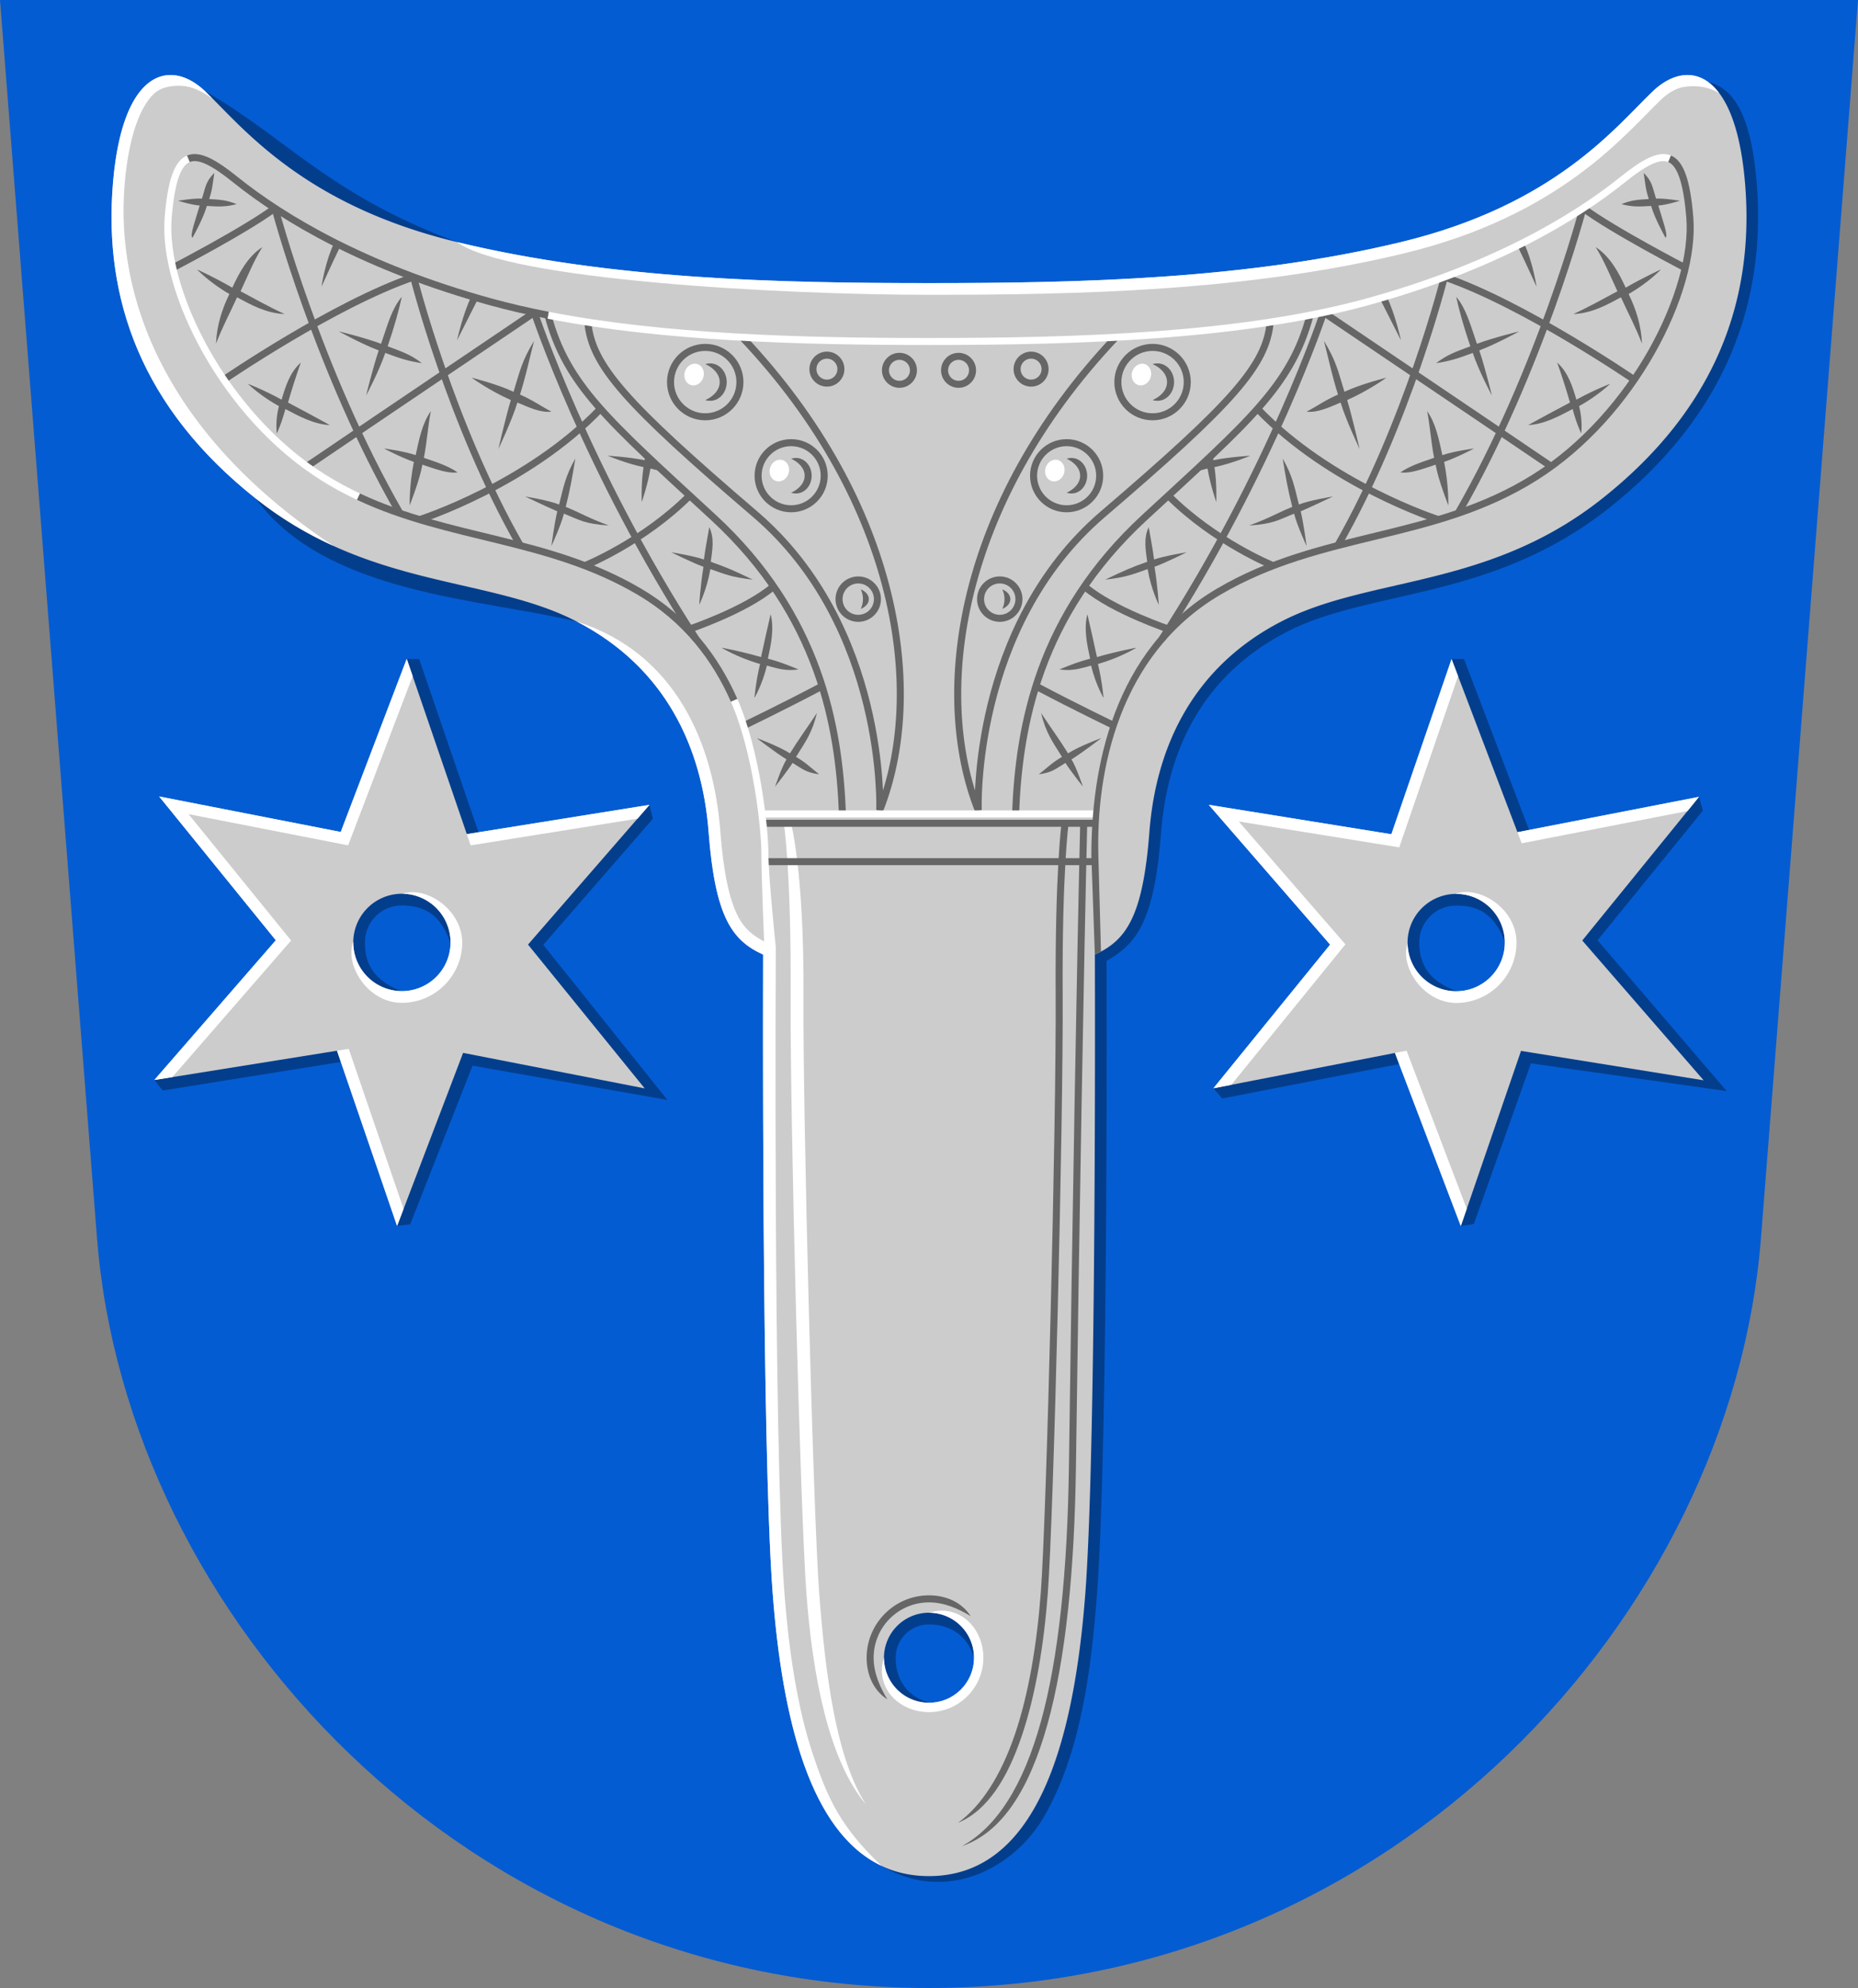 <?xml version="1.0" encoding="UTF-8" standalone="no"?>
<!-- Created with Inkscape (http://www.inkscape.org/) -->

<svg
   width="500"
   height="535"
   viewBox="0 0 132.292 141.552"
   version="1.1"
   id="svg5"
   xml:space="preserve"
   xmlns="http://www.w3.org/2000/svg"
   xmlns:svg="http://www.w3.org/2000/svg"><rect x="0" y="0" width="132.292" height="141.552" fill="#808080" stroke="none"/><defs
     id="defs2" /><path
     style="font-variation-settings:normal;vector-effect:none;fill:#045cd2;fill-opacity:1;stroke:none;stroke-width:0.166;stroke-linecap:butt;stroke-linejoin:miter;stroke-miterlimit:4;stroke-dasharray:none;stroke-dashoffset:0;stroke-opacity:1;-inkscape-stroke:none;stop-color:#000000"
     d="m 0,0 c 0,0 4.806,61.335 6.906,88.148 2.101,26.812 26.157,53.404 59.239,53.404 33.082,0 57.139,-26.592 59.239,-53.404 L 132.292,0 Z"
     id="path1691" /><path
     style="color:#000000;fill:#033e8d;fill-opacity:1;stroke-width:1.26;-inkscape-stroke:none"
     d="m 123.419,13.148 c 0.656,7.979 -1.894,15.38 -9.857,21.695 -7.896,6.262 -16.109,5.249 -22.731,8.678 -6.56,3.397 -9.348,9.419 -9.827,15.665 -0.228,2.975 -0.644,4.814 -1.199,5.949 -0.555,1.135 -1.19,1.621 -2.193,2.075 l -0.492,0.224 0.003,0.539 c 0,0 0.122,34.71 -0.672,45.331 -0.404,5.398 -1.294,10.379 -2.948,13.905 -1.654,3.527 -3.896,5.545 -7.356,5.545 l -3.39,0.094 c 4.6,2.751 9.466,0.182 11.591,-3.513 2.602,-4.526 3.354,-10.405 3.765,-15.906 0.805,-10.769 0.68,-44.202 0.677,-45.014 1,-0.55 1.901,-1.297 2.513,-2.547 0.715,-1.462 1.13,-3.482 1.366,-6.554 0.449,-5.848 2.906,-11.194 8.931,-14.314 5.964,-3.088 14.602,-2.19 22.999,-8.85 8.331,-6.607 11.174,-14.713 10.482,-23.139 -0.346,-4.215 -1.365,-6.684 -3.454,-7.17 0.418,1.334 1.465,3.321 1.793,7.308 z M 32.536,17.236 C 23.362,13.82 20.363,9.778 14.614,6.505 c 1.949,3.022 6.523,8.833 17.922,10.73 z m -14.326,18.26 c 4.991,6.842 16.107,7.123 22.866,8.764 -6.239,-4.169 -14.452,-3.155 -22.866,-8.764 z m 45.564,82.542 c 1.4e-4,-1.32 1.052,-2.373 2.373,-2.373 1.32,1.4e-4 2.708,0.656 3.206,2.371 0.833,-2.222 -0.985,-4.04 -3.206,-4.04 v 6e-5 c -2.221,-2.2e-4 -4.041,1.818 -4.041,4.039 -2.1e-4,2.221 1.82,4.041 4.041,3.208 -1.782,-0.541 -2.373,-1.885 -2.373,-3.206 z"
     id="path21742" /><path
     id="path10083"
     style="font-variation-settings:normal;fill:#cccccc;fill-opacity:1;stroke:none;stroke-width:0.167;stroke-linecap:butt;stroke-linejoin:miter;stroke-miterlimit:4;stroke-dasharray:none;stroke-dashoffset:0;stroke-opacity:1;stop-color:#000000"
     d="m 12.144,5.342 c -1.86,3.75e-4 -3.64,2.097 -4.103,7.737 -0.674,8.203 2.022,15.956 10.169,22.417 8.147,6.461 16.574,5.505 22.866,8.764 6.292,3.259 8.915,8.942 9.379,14.989 0.464,6.047 1.662,7.716 3.88,8.72 0,0 -0.13,34.636 0.675,45.396 0.815,10.898 3.534,20.22 11.136,20.22 7.602,0 10.321,-9.322 11.136,-20.22 0.805,-10.76 0.674,-45.396 0.674,-45.396 2.219,-1.004 3.417,-2.673 3.881,-8.72 0.464,-6.047 3.086,-11.731 9.379,-14.989 6.292,-3.259 14.719,-2.303 22.866,-8.764 8.146,-6.461 10.844,-14.214 10.169,-22.417 -0.674,-8.203 -4.133,-8.91 -6.574,-6.574 -2.641,2.528 -6.928,8.075 -17.922,10.731 -10.994,2.656 -22.861,2.921 -33.609,2.921 -10.748,0 -22.615,-0.265 -33.609,-2.921 C 21.543,14.58 17.255,9.033 14.614,6.505 13.852,5.775 12.99,5.342 12.144,5.342 Z M 66.146,114.831 a 3.206,3.206 0 0 1 3.206,3.206 3.206,3.206 0 0 1 -3.206,3.206 3.206,3.206 0 0 1 -3.206,-3.206 3.206,3.206 0 0 1 3.206,-3.206 z" /><g
     id="g1893"
     transform="matrix(1.26,0,0,1.26,-51.891,-100.423)"><path
       style="color:#000000;opacity:1;fill:#033e8d;fill-opacity:1;stroke-miterlimit:10;-inkscape-stroke:none"
       d="m 59.064,142.39 c 0.935,4.517 3.217,4.905 5.294,4.265 -2.508,-0.932 -3.241,-2.464 -3.241,-4.265 -2.57e-4,-1.801 1.438,-3.238 3.24,-3.238 1.802,8e-5 3.357,0.644 4.267,3.238 l 0.155,4.38 -15.47,4.452 -10.465,3.59 0.761,0.907 16.22,-2.88 4.533,14.395 1.151,-0.164 5.232,-13.986 17.146,2.708 -11.121,-13.401 9.427,-11.208 -0.32,-1.213 -14.87,2.898 -5.553,-15.317 -1.092,-0.003 z"
       id="path2685"
       transform="matrix(0.644,0.011,-0.011,0.645,24.014,40.407)" /><path
       id="path1745"
       style="opacity:1;fill:#cccccc;stroke:none;stroke-width:0.205;stroke-linecap:square;stroke-miterlimit:10;stop-color:#000000"
       d="m 64.358,117.548 -5.532,15.26 -15.982,-2.838 10.45,12.421 -10.449,12.422 15.982,-2.839 5.532,15.26 5.533,-15.26 15.981,2.838 -10.449,-12.421 10.449,-12.422 -15.982,2.839 z m 1.56e-4,20.578 a 4.266,4.265 0.002 0 1 4.266,4.265 4.266,4.265 0.002 0 1 -4.266,4.265 4.266,4.265 0.002 0 1 -4.267,-4.264 4.266,4.265 0.002 0 1 4.267,-4.265 z"
       transform="matrix(0.644,0.011,-0.011,0.645,24.014,40.407)" /><path
       id="path1898"
       style="color:#000000;opacity:1;fill:#ffffff;stroke-miterlimit:10;-inkscape-stroke:none"
       d="m 64.358,117.548 -5.532,15.26 -15.982,-2.838 10.45,12.421 -10.449,12.422 1.576,-0.28 10.215,-12.142 -9.184,-10.916 14.045,2.494 5.408,-14.917 z m 21.515,12.422 -15.982,2.839 0.355,0.979 14.596,-2.591 z m -20.686,8.009 c -0.288,0.008 -0.567,0.056 -0.828,0.148 a 4.266,4.265 0.002 0 1 4.266,4.265 4.266,4.265 0.002 0 1 -4.266,4.265 4.266,4.265 0.002 0 1 -4.267,-4.264 l -1.4e-5,-8e-4 -8.16e-4,-7.9e-4 c -0.735,2.084 1.358,5.292 4.269,5.291 2.91,-2.7e-4 5.29,-2.381 5.29,-5.291 2.38e-4,-2.546 -2.448,-4.467 -4.463,-4.412 z m -5.335,13.813 -1.026,0.182 5.532,15.26 0.545,-1.504 z"
       transform="matrix(0.644,0.011,-0.011,0.645,24.014,40.407)" /></g><g
     id="g2734"
     transform="matrix(1.259,-0.042,0.042,1.259,17.655,-97.596)"><path
       style="color:#000000;opacity:1;fill:#033e8d;fill-opacity:1;stroke-miterlimit:10;-inkscape-stroke:none"
       d="m 59.064,142.39 c 0.935,4.517 3.217,4.905 5.294,4.265 -2.508,-0.932 -3.241,-2.464 -3.241,-4.265 -2.57e-4,-1.801 1.438,-3.238 3.24,-3.238 1.802,8e-5 3.357,0.644 4.267,3.238 l 0.155,4.38 -15.47,4.452 -10.465,3.59 0.761,0.907 16.22,-2.88 4.533,14.395 1.151,-0.164 5.232,-13.986 17.146,2.708 -11.121,-13.401 9.427,-11.208 -0.32,-1.213 -14.87,2.898 -5.553,-15.317 -1.092,-0.003 z"
       id="path2728"
       transform="matrix(0.644,0.011,-0.011,0.645,24.014,40.407)" /><path
       id="path2730"
       style="opacity:1;fill:#cccccc;stroke:none;stroke-width:0.205;stroke-linecap:square;stroke-miterlimit:10;stop-color:#000000"
       d="m 64.358,117.548 -5.532,15.26 -15.982,-2.838 10.45,12.421 -10.449,12.422 15.982,-2.839 5.532,15.26 5.533,-15.26 15.981,2.838 -10.449,-12.421 10.449,-12.422 -15.982,2.839 z m 1.56e-4,20.578 a 4.266,4.265 0.002 0 1 4.266,4.265 4.266,4.265 0.002 0 1 -4.266,4.265 4.266,4.265 0.002 0 1 -4.267,-4.264 4.266,4.265 0.002 0 1 4.267,-4.265 z"
       transform="matrix(0.644,0.011,-0.011,0.645,24.014,40.407)" /><path
       id="path2732"
       style="color:#000000;opacity:1;fill:#ffffff;stroke-miterlimit:10;-inkscape-stroke:none"
       d="m 64.358,117.548 -5.532,15.26 -15.982,-2.838 10.45,12.421 -10.449,12.422 1.576,-0.28 10.215,-12.142 -9.184,-10.916 14.045,2.494 5.408,-14.917 z m 21.515,12.422 -15.982,2.839 0.355,0.979 14.596,-2.591 z m -20.686,8.009 c -0.288,0.008 -0.567,0.056 -0.828,0.148 a 4.266,4.265 0.002 0 1 4.266,4.265 4.266,4.265 0.002 0 1 -4.266,4.265 4.266,4.265 0.002 0 1 -4.267,-4.264 l -1.4e-5,-8e-4 -8.16e-4,-7.9e-4 c -0.735,2.084 1.358,5.292 4.269,5.291 2.91,-2.7e-4 5.29,-2.381 5.29,-5.291 2.38e-4,-2.546 -2.448,-4.467 -4.463,-4.412 z m -5.335,13.813 -1.026,0.182 5.532,15.26 0.545,-1.504 z"
       transform="matrix(0.644,0.011,-0.011,0.645,24.014,40.407)" /></g><circle
     style="fill:none;stroke:#666666;stroke-width:0.5;stroke-linecap:butt;stroke-miterlimit:10;stroke-dasharray:none;stroke-opacity:1;stop-color:#000000"
     id="path3561-9"
     cx="61.108"
     cy="42.66"
     r="1.367" /><path
     style="color:#000000;fill:#666666;stroke-width:1.26;stroke-miterlimit:10;-inkscape-stroke:none"
     d="m 61.29,43.356 c 0.762,-0.318 0.762,-1.073 0,-1.391 0.206,0.45 0.206,0.941 0,1.391 z"
     id="circle3661-5" /><circle
     style="fill:none;stroke:#666666;stroke-width:0.5;stroke-linecap:butt;stroke-miterlimit:10;stroke-dasharray:none;stroke-opacity:1;stop-color:#000000"
     id="circle3663"
     cx="58.877"
     cy="26.283"
     r="0.996" /><circle
     style="fill:none;stroke:#666666;stroke-width:0.5;stroke-linecap:butt;stroke-miterlimit:10;stroke-dasharray:none;stroke-opacity:1;stop-color:#000000"
     id="circle3665"
     cx="64.042"
     cy="26.368"
     r="0.996" /><path
     id="path3697"
     style="font-variation-settings:normal;fill:none;fill-opacity:1;stroke:#666666;stroke-width:0.5;stroke-linecap:butt;stroke-linejoin:miter;stroke-miterlimit:4;stroke-dasharray:none;stroke-dashoffset:0;stroke-opacity:1;stop-color:#000000"
     d="m 12.162,19.144 c 0,0 5.333,-2.765 7.416,-4.331 m 0,0 c 0,0 3.038,11.555 8.897,21.737 m -12.543,-9.513 c 0,0 7.877,-5.394 13.518,-7.311 m 0,0 c 0,0 2.602,10.388 7.592,19.119 m -15.197,-5.638 c 0,0 8.245,-5.591 16.205,-10.959 m 0,0 c 0,0 3.7,11.206 11.515,23.262 m -19.689,-8.511 c 0,0 7.677,-2.452 12.881,-7.892 m -1.116,11.17 c 0,0 4.165,-1.68 7.465,-4.991 m -0.147,9.554 c 0,0 4.081,-1.357 6.093,-3.067 m -2.087,9.893 c 0,0 2.765,-1.328 5.45,-2.749" /><path
     style="color:#000000;fill:#666666;stroke-width:1.26;-inkscape-stroke:none"
     d="m 14.382,14.142 c -0.614,-0.036 -1.703,0.154 -1.703,0.154 0,0 1.002,0.307 1.538,0.338 -0.252,0.884 -0.751,2.23 -0.506,2.284 0,0 0.741,-1.303 1.02,-2.254 0.853,0.05 1.321,0.08 2.118,-0.129 -0.716,-0.287 -1.133,-0.315 -1.953,-0.363 0.245,-0.766 0.248,-1.111 0.364,-1.861 -0.617,0.62 -0.617,0.991 -0.879,1.831 z m 9.872,3.345 -0.448,-0.219 c -0.661,1.362 -0.917,3.147 -0.917,3.147 0,0 0.733,-1.626 1.365,-2.927 z m -7.376,3.682 c 1.013,0.542 2.052,1.133 3.388,1.194 -1.156,-0.533 -2.158,-1.101 -3.137,-1.624 0.495,-1.063 0.958,-2.201 1.548,-3.144 -1.019,0.666 -1.626,1.782 -2.136,2.888 -1.363,-0.784 -2.512,-1.298 -2.512,-1.298 0,0 0.878,0.934 2.305,1.751 -0.54,1.097 -0.902,2.265 -0.954,3.532 0.515,-1.327 0.978,-2.139 1.498,-3.298 z m 10.086,3.78 c -0.431,1.29 -0.896,3.213 -0.896,3.213 0,0 0.93,-1.741 1.363,-3.033 1.084,0.408 1.605,0.574 2.609,0.73 -0.826,-0.624 -1.347,-0.791 -2.439,-1.202 0.509,-1.492 0.783,-2.513 1.009,-3.526 -0.706,0.851 -0.966,1.849 -1.477,3.348 -1.191,-0.444 -3.014,-0.886 -3.014,-0.886 0,0 1.648,0.91 2.844,1.356 z m 7.066,-3.665 -0.445,-0.226 c -0.617,1.221 -1.042,3.17 -1.042,3.17 0,0 0.899,-1.778 1.488,-2.943 z m 2.341,7.201 c -0.378,1.263 -0.888,3.49 -0.888,3.49 0,0 0.983,-2.068 1.356,-3.313 0.814,0.342 1.645,0.739 2.418,0.651 -0.802,-0.431 -1.24,-0.773 -2.231,-1.219 0.461,-1.498 0.58,-2.179 1,-3.826 -0.886,1.466 -0.998,2.128 -1.461,3.629 -1.177,-0.556 -2.989,-1.007 -2.989,-1.007 0,0 1.238,0.906 2.795,1.595 z m -16.32,-0.027 c -1.277,-0.706 -2.406,-1.131 -2.406,-1.131 0,0 0.886,0.86 2.214,1.591 -0.282,1.078 -0.148,1.944 -0.148,1.944 0,0 0.352,-0.743 0.608,-1.738 0.993,0.525 2.056,1.095 3.165,1.142 -0.931,-0.518 -1.994,-1.083 -2.978,-1.605 0.262,-0.909 0.583,-1.921 0.913,-2.845 -0.78,0.691 -1.097,1.715 -1.368,2.641 z m 10.022,4.629 c 1.081,0.36 1.802,0.627 2.51,0.556 -0.556,-0.405 -1.309,-0.679 -2.402,-1.044 0.252,-1.336 0.255,-2.047 0.495,-3.326 -0.609,0.859 -0.843,2.029 -1.08,3.134 -0.886,-0.299 -2.257,-0.473 -2.257,-0.473 0,0 1.233,0.652 2.129,0.955 -0.334,1.665 -0.3,3.097 -0.3,3.097 0,0 0.709,-1.777 0.906,-2.9 z m 16.238,0.278 c 0.262,0.041 0.306,0.1 0.561,0.121 l 0.039,-0.5 c -0.231,-0.018 -0.283,-0.076 -0.524,-0.113 0.022,-0.125 0.017,-0.137 0.039,-0.261 l -0.492,-0.089 c -0.021,0.116 -0.017,0.127 -0.037,0.244 -1.156,-0.234 -2.628,-0.316 -2.628,-0.316 0,0 1.357,0.567 2.552,0.809 -0.184,1.15 -0.128,2.489 -0.128,2.489 0,0 0.438,-1.258 0.618,-2.384 z m -6.502,2.562 c -0.703,-0.297 -2.419,-0.576 -2.419,-0.576 0,0 1.549,0.744 2.289,1.056 -0.204,0.838 -0.421,2.481 -0.421,2.481 0,0 0.695,-1.501 0.893,-2.316 1.114,0.447 1.464,0.733 3.197,0.845 -1.607,-0.597 -1.971,-0.884 -3.067,-1.325 0.323,-1.291 0.453,-2.042 0.684,-3.443 -0.71,1.253 -0.833,1.984 -1.157,3.278 z m 10.28,4.43 c -0.229,1.419 -0.304,2.702 -0.304,2.702 0,0 0.554,-1.1 0.794,-2.537 1.116,0.391 1.554,0.585 3.02,0.749 -1.374,-0.658 -1.865,-0.873 -2.99,-1.269 0.108,-0.837 0.276,-1.676 -0.108,-2.466 -0.125,0.766 -0.288,1.535 -0.381,2.304 -0.716,-0.256 -2.321,-0.517 -2.321,-0.517 0,0 1.497,0.751 2.291,1.034 z m 4.585,6.542 c 0.22,-1.017 0.462,-2.108 0.196,-3.164 -0.235,1 -0.469,2.061 -0.683,3.051 -1.539,-0.444 -2.813,-0.668 -2.813,-0.668 0,0 1.12,0.698 2.742,1.16 -0.312,1.311 -0.397,2.416 -0.397,2.416 0,0 0.564,-0.953 0.885,-2.3 0.729,0.189 1.325,0.41 2.253,0.273 -0.864,-0.36 -1.461,-0.579 -2.182,-0.768 z m 1.327,7.174 c -0.35,0.552 -0.813,1.937 -0.813,1.937 0,0 0.891,-1.13 1.244,-1.686 0.758,0.456 0.923,0.669 1.895,0.811 -0.737,-0.586 -0.909,-0.799 -1.649,-1.244 0.664,-1.069 1.142,-1.684 1.49,-3.126 -0.788,1.195 -1.264,1.814 -1.921,2.875 -0.851,-0.534 -2.37,-1.087 -2.37,-1.087 0,0 1.259,0.976 2.124,1.52 z"
     id="path3730" /><g
     id="g18308"
     transform="matrix(1.26,0,0,1.26,-51.891,-100.423)"><circle
       style="fill:none;stroke:#666666;stroke-width:0.397;stroke-linecap:butt;stroke-miterlimit:10;stroke-dasharray:none;stroke-opacity:1;stop-color:#000000"
       id="circle3655"
       cx="85.89"
       cy="106.584"
       r="1.868" /><path
       style="color:#000000;fill:#666666;stroke-miterlimit:10;-inkscape-stroke:none"
       d="m 86.654,106.584 c -3e-6,0.424 -0.34,0.764 -0.764,0.962 0.638,0.198 1.16,-0.323 1.16,-0.962 3e-6,-0.638 -0.522,-1.16 -1.16,-0.962 0.424,0.198 0.764,0.538 0.764,0.962 z"
       id="circle3661" /><ellipse
       style="fill:#ffffff;stroke:none;stroke-width:0.397;stroke-linecap:butt;stroke-miterlimit:10;stroke-dasharray:none;stroke-opacity:1;stop-color:#000000"
       id="circle18210"
       cx="112.43"
       cy="76.945"
       rx="0.545"
       ry="0.619"
       transform="rotate(16.891)" /></g><circle
     style="fill:none;stroke:#666666;stroke-width:0.5;stroke-linecap:butt;stroke-miterlimit:10;stroke-dasharray:none;stroke-opacity:1;stop-color:#000000"
     id="circle10085"
     cx="-71.184"
     cy="42.66"
     r="1.367"
     transform="scale(-1,1)" /><path
     style="color:#000000;fill:#666666;stroke-width:1.26;stroke-miterlimit:10;-inkscape-stroke:none"
     d="m 71.367,43.356 c 0.762,-0.318 0.762,-1.073 0,-1.391 0.206,0.45 0.206,0.941 0,1.391 z"
     id="path10095" /><circle
     style="fill:none;stroke:#666666;stroke-width:0.5;stroke-linecap:butt;stroke-miterlimit:10;stroke-dasharray:none;stroke-opacity:1;stop-color:#000000"
     id="circle10097"
     cx="-73.415"
     cy="26.283"
     r="0.996"
     transform="scale(-1,1)" /><circle
     style="fill:none;stroke:#666666;stroke-width:0.5;stroke-linecap:butt;stroke-miterlimit:10;stroke-dasharray:none;stroke-opacity:1;stop-color:#000000"
     id="circle10099"
     cx="-68.25"
     cy="26.368"
     r="0.996"
     transform="scale(-1,1)" /><path
     id="path10101"
     style="font-variation-settings:normal;fill:none;fill-opacity:1;stroke:#666666;stroke-width:0.5;stroke-linecap:butt;stroke-linejoin:miter;stroke-miterlimit:4;stroke-dasharray:none;stroke-dashoffset:0;stroke-opacity:1;stop-color:#000000"
     d="m 120.13,19.144 c 0,0 -5.333,-2.765 -7.416,-4.331 m 0,0 c 0,0 -3.038,11.555 -8.897,21.737 m 12.543,-9.513 c 0,0 -7.877,-5.394 -13.518,-7.311 m 0,0 c 0,0 -2.602,10.388 -7.592,19.119 m 15.197,-5.638 c 0,0 -8.245,-5.591 -16.205,-10.959 m 0,0 c 0,0 -3.7,11.206 -11.515,23.262 m 19.689,-8.511 c 0,0 -7.677,-2.452 -12.881,-7.892 m 1.116,11.17 c 0,0 -4.165,-1.68 -7.465,-4.991 m 0.147,9.554 c 0,0 -4.081,-1.357 -6.093,-3.067 m 2.087,9.893 c 0,0 -2.765,-1.328 -5.45,-2.749" /><path
     style="color:#000000;fill:#666666;stroke-width:1.26;-inkscape-stroke:none"
     d="m 117.91,14.142 c 0.614,-0.036 1.703,0.154 1.703,0.154 0,0 -1.002,0.307 -1.538,0.338 0.252,0.884 0.751,2.23 0.506,2.284 0,0 -0.741,-1.303 -1.02,-2.254 -0.853,0.05 -1.321,0.08 -2.118,-0.129 0.716,-0.287 1.133,-0.315 1.953,-0.363 -0.245,-0.766 -0.248,-1.111 -0.364,-1.861 0.617,0.62 0.617,0.991 0.879,1.831 z m -9.872,3.345 0.448,-0.219 c 0.661,1.362 0.917,3.147 0.917,3.147 0,0 -0.733,-1.626 -1.365,-2.927 z m 7.376,3.682 c -1.013,0.542 -2.052,1.133 -3.388,1.194 1.156,-0.533 2.158,-1.101 3.137,-1.624 -0.495,-1.063 -0.958,-2.201 -1.548,-3.144 1.019,0.666 1.626,1.782 2.136,2.888 1.363,-0.784 2.512,-1.298 2.512,-1.298 0,0 -0.878,0.934 -2.305,1.751 0.54,1.097 0.902,2.265 0.954,3.532 -0.515,-1.327 -0.978,-2.139 -1.498,-3.298 z m -10.086,3.78 c 0.431,1.29 0.896,3.213 0.896,3.213 0,0 -0.93,-1.741 -1.363,-3.033 -1.084,0.408 -1.605,0.574 -2.609,0.73 0.826,-0.624 1.347,-0.791 2.439,-1.202 -0.509,-1.492 -0.783,-2.513 -1.009,-3.526 0.706,0.851 0.966,1.849 1.477,3.348 1.191,-0.444 3.014,-0.886 3.014,-0.886 0,0 -1.648,0.91 -2.844,1.356 z m -7.066,-3.665 0.445,-0.226 c 0.618,1.221 1.042,3.17 1.042,3.17 0,0 -0.899,-1.778 -1.488,-2.943 z m -2.341,7.201 c 0.378,1.263 0.888,3.49 0.888,3.49 0,0 -0.983,-2.068 -1.356,-3.313 -0.814,0.342 -1.645,0.739 -2.418,0.651 0.802,-0.431 1.24,-0.773 2.231,-1.219 -0.461,-1.498 -0.58,-2.179 -1,-3.826 0.886,1.466 0.998,2.128 1.461,3.629 1.177,-0.556 2.989,-1.007 2.989,-1.007 0,0 -1.238,0.906 -2.795,1.595 z m 16.32,-0.027 c 1.277,-0.706 2.406,-1.131 2.406,-1.131 0,0 -0.886,0.86 -2.214,1.591 0.282,1.078 0.148,1.944 0.148,1.944 0,0 -0.352,-0.743 -0.608,-1.738 -0.994,0.525 -2.056,1.095 -3.165,1.142 0.931,-0.518 1.994,-1.083 2.978,-1.605 -0.262,-0.909 -0.583,-1.921 -0.913,-2.845 0.78,0.691 1.097,1.715 1.368,2.641 z m -10.022,4.629 c -1.081,0.36 -1.802,0.627 -2.51,0.556 0.556,-0.405 1.309,-0.679 2.402,-1.044 -0.252,-1.336 -0.255,-2.047 -0.495,-3.326 0.609,0.859 0.843,2.029 1.08,3.134 0.886,-0.299 2.257,-0.473 2.257,-0.473 0,0 -1.233,0.652 -2.129,0.955 0.334,1.665 0.3,3.097 0.3,3.097 0,0 -0.709,-1.777 -0.906,-2.9 z m -16.238,0.278 c -0.262,0.041 -0.306,0.1 -0.561,0.121 l -0.039,-0.5 c 0.231,-0.018 0.283,-0.076 0.524,-0.113 -0.021,-0.125 -0.017,-0.137 -0.039,-0.261 l 0.492,-0.089 c 0.021,0.116 0.017,0.127 0.037,0.244 1.156,-0.234 2.628,-0.316 2.628,-0.316 0,0 -1.357,0.567 -2.552,0.809 0.184,1.15 0.128,2.489 0.128,2.489 0,0 -0.438,-1.258 -0.618,-2.384 z m 6.502,2.562 c 0.703,-0.297 2.419,-0.576 2.419,-0.576 0,0 -1.549,0.744 -2.289,1.056 0.204,0.838 0.421,2.481 0.421,2.481 0,0 -0.695,-1.501 -0.893,-2.316 -1.114,0.447 -1.464,0.733 -3.197,0.845 1.607,-0.597 1.971,-0.884 3.067,-1.325 -0.323,-1.291 -0.453,-2.042 -0.684,-3.443 0.71,1.253 0.833,1.984 1.157,3.278 z m -10.28,4.43 c 0.229,1.419 0.304,2.702 0.304,2.702 0,0 -0.554,-1.1 -0.794,-2.537 -1.116,0.391 -1.554,0.585 -3.02,0.749 1.374,-0.658 1.865,-0.873 2.99,-1.269 -0.108,-0.837 -0.276,-1.676 0.108,-2.466 0.125,0.766 0.288,1.535 0.381,2.304 0.716,-0.256 2.321,-0.517 2.321,-0.517 0,0 -1.497,0.751 -2.291,1.034 z m -4.585,6.542 c -0.22,-1.017 -0.462,-2.108 -0.196,-3.164 0.235,1 0.469,2.061 0.683,3.051 1.539,-0.444 2.813,-0.668 2.813,-0.668 0,0 -1.12,0.698 -2.742,1.16 0.312,1.311 0.397,2.416 0.397,2.416 0,0 -0.564,-0.953 -0.885,-2.3 -0.729,0.189 -1.325,0.41 -2.253,0.273 0.864,-0.36 1.461,-0.579 2.182,-0.768 z m -1.327,7.174 c 0.349,0.552 0.813,1.937 0.813,1.937 0,0 -0.891,-1.13 -1.244,-1.686 -0.758,0.456 -0.923,0.669 -1.895,0.811 0.737,-0.586 0.909,-0.799 1.649,-1.244 -0.664,-1.069 -1.142,-1.684 -1.49,-3.126 0.788,1.195 1.264,1.814 1.921,2.875 0.851,-0.534 2.37,-1.087 2.37,-1.087 0,0 -1.259,0.976 -2.124,1.52 z"
     id="path10103" /><path
     style="color:#000000;fill:#666666;stroke-width:1.26;-inkscape-stroke:none"
     d="m 74.591,122.739 c 1.285,-4.635 1.917,-10.839 2.018,-18.367 0.23,-17.169 0.575,-36.253 0.802,-45.745 l -0.5,-0.013 c -0.227,9.495 -0.572,28.579 -0.802,45.75 -0.1,7.504 -0.735,13.676 -2.001,18.242 -1.266,4.565 -3.154,7.495 -5.613,8.844 2.867,-0.981 4.81,-4.076 6.095,-8.711 z"
     id="path17166" /><path
     style="color:#000000;fill:#ffffff;stroke-width:1.26;-inkscape-stroke:none"
     d="m 55.807,58.602 c 0,0 0.537,3.426 0.487,12.259 -0.05,8.86 0.7,36.938 1.12,42.553 0.443,5.927 1.592,11.926 4.249,15.076 -2.125,-3.272 -2.899,-9.226 -3.339,-15.112 -0.414,-5.534 -1.165,-33.687 -1.115,-42.513 0.05,-8.854 -0.907,-12.338 -0.907,-12.338 z"
     id="path17162" /><path
     style="color:#000000;fill:#666666;stroke-width:1.26;-inkscape-stroke:none"
     d="m 72.732,123.662 c 1.005,-2.948 1.598,-6.545 1.875,-10.248 0.419,-5.605 1.106,-33.686 1.056,-42.553 -0.05,-8.834 0.426,-12.261 0.426,-12.261 l -0.497,-0.069 c 0,0 -0.478,3.48 -0.428,12.333 0.05,8.82 -0.641,36.97 -1.056,42.513 -0.275,3.675 -0.864,7.238 -1.848,10.125 -0.984,2.887 -2.366,5.08 -4.05,6.286 2.1,-0.864 3.517,-3.178 4.522,-6.126 z"
     id="path10112" /><path
     style="font-variation-settings:normal;fill:none;fill-opacity:1;stroke:#666666;stroke-width:0.5;stroke-linecap:butt;stroke-linejoin:miter;stroke-miterlimit:4;stroke-dasharray:none;stroke-dashoffset:0;stroke-opacity:1;stop-color:#000000"
     d="m 25.516,35.36 c 6.537,3.077 13.493,2.94 19.999,6.765 3.31,1.947 5.428,4.724 6.756,7.742"
     id="path16218" /><path
     style="font-variation-settings:normal;fill:none;fill-opacity:1;stroke:#ffffff;stroke-width:0.5;stroke-linecap:butt;stroke-linejoin:miter;stroke-miterlimit:4;stroke-dasharray:none;stroke-dashoffset:0;stroke-opacity:1;stop-color:#000000"
     d="m 13.414,11.305 c -0.773,0.324 -1.227,1.597 -1.44,4.19 -0.426,5.186 3.959,14.045 11.012,18.484 0.835,0.526 1.679,0.981 2.53,1.381"
     id="path16210" /><path
     id="path16328"
     style="font-variation-settings:normal;fill:none;fill-opacity:1;stroke:#666666;stroke-width:0.5;stroke-linecap:butt;stroke-linejoin:miter;stroke-miterlimit:4;stroke-dasharray:none;stroke-dashoffset:0;stroke-opacity:1;stop-color:#000000"
     d="m 72.311,57.933 c 0.235,-6.22 1.639,-14.13 9.185,-21.089 7.546,-6.959 10.432,-9.4 11.781,-14.4 m -13.829,1.57 c -11.278,11.922 -13.07,25.39 -9.796,33.672 0,0 -0.517,-13.033 8.866,-21.067 9.235,-7.908 11.641,-10.592 11.922,-13.682" /><path
     id="path10120"
     style="font-variation-settings:normal;fill:none;fill-opacity:1;stroke:#666666;stroke-width:0.5;stroke-linecap:butt;stroke-linejoin:miter;stroke-miterlimit:4;stroke-dasharray:none;stroke-dashoffset:0;stroke-opacity:1;stop-color:#000000"
     d="m 59.981,57.933 c -0.235,-6.22 -1.639,-14.13 -9.185,-21.089 -7.546,-6.959 -10.432,-9.4 -11.781,-14.4 m 13.829,1.57 c 11.278,11.922 13.07,25.39 9.796,33.672 0,0 0.517,-13.033 -8.866,-21.067 -9.235,-7.908 -11.641,-10.592 -11.922,-13.682" /><path
     style="font-variation-settings:normal;fill:none;fill-opacity:1;stroke:#ffffff;stroke-width:0.5;stroke-linecap:butt;stroke-linejoin:miter;stroke-miterlimit:4;stroke-dasharray:none;stroke-dashoffset:0;stroke-opacity:1;stop-color:#000000"
     d="m 118.878,11.305 c -0.773,-0.324 -1.866,0.299 -3.357,1.496 -3.466,2.782 -9.287,6.248 -18.178,8.696 -8.892,2.448 -20.449,2.819 -31.197,2.819 -9.17,0 -18.931,-0.27 -27.121,-1.87"
     id="path16208" /><path
     style="font-variation-settings:normal;fill:none;fill-opacity:1;stroke:#666666;stroke-width:0.5;stroke-linecap:butt;stroke-linejoin:miter;stroke-miterlimit:4;stroke-dasharray:none;stroke-dashoffset:0;stroke-opacity:1;stop-color:#000000"
     d="m 39.025,22.446 c -1.409,-0.275 -2.771,-0.59 -4.076,-0.949 C 26.057,19.048 20.236,15.583 16.77,12.801 15.279,11.603 14.187,10.98 13.414,11.305"
     id="path16214" /><path
     style="font-variation-settings:normal;fill:none;fill-opacity:1;stroke:#666666;stroke-width:0.5;stroke-linecap:butt;stroke-linejoin:miter;stroke-miterlimit:4;stroke-dasharray:none;stroke-dashoffset:0;stroke-opacity:1;stop-color:#000000"
     d="M 54.169,58.621 H 78.122"
     id="path3722" /><path
     style="font-variation-settings:normal;fill:none;fill-opacity:1;stroke:#ffffff;stroke-width:0.5;stroke-linecap:butt;stroke-linejoin:miter;stroke-miterlimit:4;stroke-dasharray:none;stroke-dashoffset:0;stroke-opacity:1;stop-color:#000000"
     d="M 54.118,57.955 H 78.173"
     id="path3724" /><path
     style="font-variation-settings:normal;fill:none;fill-opacity:1;stroke:#666666;stroke-width:0.5;stroke-linecap:butt;stroke-linejoin:miter;stroke-miterlimit:4;stroke-dasharray:none;stroke-dashoffset:0;stroke-opacity:1;stop-color:#000000"
     d="M 54.246,61.353 H 78.045"
     id="path3726" /><path
     style="color:#000000;fill:#ffffff;stroke-width:1.26;-inkscape-stroke:none"
     d="m 52.5,49.767 -0.458,0.202 c 1.601,3.64 2.168,9.123 2.168,10.779 0,1.656 0.229,7.159 0.229,7.159 l 0.799,-0.461 c 0,0 -0.526,-5.02 -0.526,-6.698 0,-1.678 -0.57,-7.248 -2.212,-10.981 z"
     id="path16273" /><path
     style="color:#000000;fill:#666666;stroke-width:1.26;-inkscape-stroke:none"
     d="m 118.974,11.073 -0.192,0.463 c 0.295,0.124 0.565,0.447 0.79,1.095 0.225,0.648 0.391,1.599 0.497,2.884 0.206,2.512 -0.764,5.993 -2.67,9.379 -1.907,3.386 -4.745,6.68 -8.228,8.872 -3.584,2.256 -7.345,3.207 -11.151,4.132 -3.806,0.926 -7.655,1.827 -11.37,4.012 -7.463,4.388 -8.944,12.919 -8.944,19.024 l 0.249,7.034 0.437,-0.215 -0.187,-6.819 c -0.165,-6.022 1.454,-14.335 8.698,-18.594 3.637,-2.139 7.426,-3.031 11.235,-3.957 3.809,-0.926 7.637,-1.888 11.301,-4.194 3.57,-2.247 6.452,-5.6 8.395,-9.05 1.943,-3.45 2.952,-6.993 2.732,-9.667 -0.107,-1.308 -0.273,-2.29 -0.522,-3.007 -0.249,-0.717 -0.593,-1.192 -1.071,-1.393 z"
     id="path10105" /><g
     id="g18303"
     transform="matrix(1.26,0,0,1.26,-51.891,-100.423)"><circle
       style="fill:none;stroke:#666666;stroke-width:0.397;stroke-linecap:butt;stroke-miterlimit:10;stroke-dasharray:none;stroke-opacity:1;stop-color:#000000"
       id="circle3657"
       cx="81.035"
       cy="101.293"
       r="1.961" /><path
       style="color:#000000;fill:#666666;stroke-miterlimit:10;-inkscape-stroke:none"
       d="m 82.25,101.293 c 10e-7,-0.668 -0.546,-1.215 -1.215,-1.017 0.454,0.198 0.818,0.563 0.818,1.017 0,0.454 -0.364,0.818 -0.818,1.017 0.668,0.198 1.215,-0.348 1.215,-1.017 z"
       id="circle3659" /><ellipse
       style="fill:#ffffff;stroke:none;stroke-width:0.397;stroke-linecap:butt;stroke-miterlimit:10;stroke-dasharray:none;stroke-opacity:1;stop-color:#000000"
       id="ellipse18298"
       cx="106.244"
       cy="73.153"
       rx="0.545"
       ry="0.619"
       transform="rotate(16.891)" /></g><g
     id="g18316"
     transform="matrix(1.26,0,0,1.26,-32.276,-100.423)"><circle
       style="fill:none;stroke:#666666;stroke-width:0.397;stroke-linecap:butt;stroke-miterlimit:10;stroke-dasharray:none;stroke-opacity:1;stop-color:#000000"
       id="circle18310"
       cx="85.89"
       cy="106.584"
       r="1.868" /><path
       style="color:#000000;fill:#666666;stroke-miterlimit:10;-inkscape-stroke:none"
       d="m 86.654,106.584 c -3e-6,0.424 -0.34,0.764 -0.764,0.962 0.638,0.198 1.16,-0.323 1.16,-0.962 3e-6,-0.638 -0.522,-1.16 -1.16,-0.962 0.424,0.198 0.764,0.538 0.764,0.962 z"
       id="path18312" /><ellipse
       style="fill:#ffffff;stroke:none;stroke-width:0.397;stroke-linecap:butt;stroke-miterlimit:10;stroke-dasharray:none;stroke-opacity:1;stop-color:#000000"
       id="ellipse18314"
       cx="112.43"
       cy="76.945"
       rx="0.545"
       ry="0.619"
       transform="rotate(16.891)" /></g><g
     id="g18324"
     transform="matrix(1.26,0,0,1.26,-20.04,-100.423)"><circle
       style="fill:none;stroke:#666666;stroke-width:0.397;stroke-linecap:butt;stroke-miterlimit:10;stroke-dasharray:none;stroke-opacity:1;stop-color:#000000"
       id="circle18318"
       cx="81.035"
       cy="101.293"
       r="1.961" /><path
       style="color:#000000;fill:#666666;stroke-miterlimit:10;-inkscape-stroke:none"
       d="m 82.25,101.293 c 10e-7,-0.668 -0.546,-1.215 -1.215,-1.017 0.454,0.198 0.818,0.563 0.818,1.017 0,0.454 -0.364,0.818 -0.818,1.017 0.668,0.198 1.215,-0.348 1.215,-1.017 z"
       id="path18320" /><ellipse
       style="fill:#ffffff;stroke:none;stroke-width:0.397;stroke-linecap:butt;stroke-miterlimit:10;stroke-dasharray:none;stroke-opacity:1;stop-color:#000000"
       id="ellipse18322"
       cx="106.244"
       cy="73.153"
       rx="0.545"
       ry="0.619"
       transform="rotate(16.891)" /></g><path
     id="path18336"
     style="color:#000000;fill:#ffffff;stroke-width:1.26;-inkscape-stroke:none"
     d="m 12.144,5.342 c -1.86,3.75e-4 -3.64,2.097 -4.103,7.737 -0.674,8.203 2.022,15.956 10.169,22.417 1.839,1.459 3.693,2.537 5.532,3.373 C 11.711,30.9 8.216,21.124 8.872,13.148 9.199,9.16 10.248,7.173 11.155,6.515 11.609,6.186 12.34,6.085 12.825,6.106 c 0.513,0.022 1.145,0.112 2.3,0.91 C 14.956,6.847 14.771,6.655 14.614,6.505 13.852,5.775 12.99,5.342 12.144,5.342 Z m 108.003,0 c -0.845,-1.7e-4 -1.708,0.433 -2.471,1.163 -2.641,2.528 -6.928,8.075 -17.922,10.731 -10.994,2.656 -22.861,2.921 -33.609,2.921 -10.748,0 -22.614,-0.265 -33.608,-2.921 3.584,2.669 22.848,3.755 33.609,3.755 10.761,0 22.689,-0.261 33.804,-2.946 C 111.154,15.338 115.727,9.527 118.253,7.108 c 0.524,-0.502 1.071,-0.804 1.548,-0.898 0.475,-0.094 1.554,-0.21 2.612,0.427 -0.674,-0.899 -1.462,-1.295 -2.265,-1.295 z M 41.076,44.26 c 6.292,3.259 8.915,8.942 9.379,14.989 0.464,6.047 1.662,7.716 3.88,8.72 0,0 -0.13,34.636 0.675,45.396 0.68,9.091 2.688,17.08 7.746,19.482 -2.868,-2.732 -3.802,-4.708 -4.884,-7.952 -1.084,-3.249 -1.708,-7.287 -2.03,-11.592 -0.794,-10.621 -0.604,-45.857 -0.604,-45.857 -1.435,-0.646 -2.195,-1.177 -2.75,-2.312 -0.555,-1.135 -0.973,-2.974 -1.201,-5.948 C 50.807,52.939 48.102,46.501 41.076,44.26 Z" /><path
     style="color:#000000;fill:#666666;fill-opacity:1;stroke-width:1.26;stroke-miterlimit:10;-inkscape-stroke:none"
     d="m 62.204,118.038 c -1e-5,-2.18 1.762,-3.943 3.943,-3.943 1.09,0 2.075,0.441 2.964,0.977 -0.628,-0.981 -1.739,-1.479 -2.964,-1.479 -2.451,0 -4.442,1.994 -4.442,4.445 0,1.225 0.496,2.337 1.477,2.963 -0.537,-0.891 -0.977,-1.873 -0.977,-2.963 z"
     id="circle19867" /><path
     id="circle19857"
     style="color:#000000;fill:#ffffff;stroke-width:1.26;stroke-miterlimit:10;-inkscape-stroke:none"
     d="m 67.018,114.687 c -0.28,0.004 -0.572,0.05 -0.872,0.144 a 3.206,3.206 0 0 1 3.205,3.206 3.206,3.206 0 0 1 -3.206,3.206 3.206,3.206 0 0 1 -3.206,-3.205 c -0.667,2.131 1.076,3.871 3.207,3.871 2.131,0 3.871,-1.74 3.871,-3.871 0,-1.831 -1.285,-3.376 -2.999,-3.351 z" /></svg>
